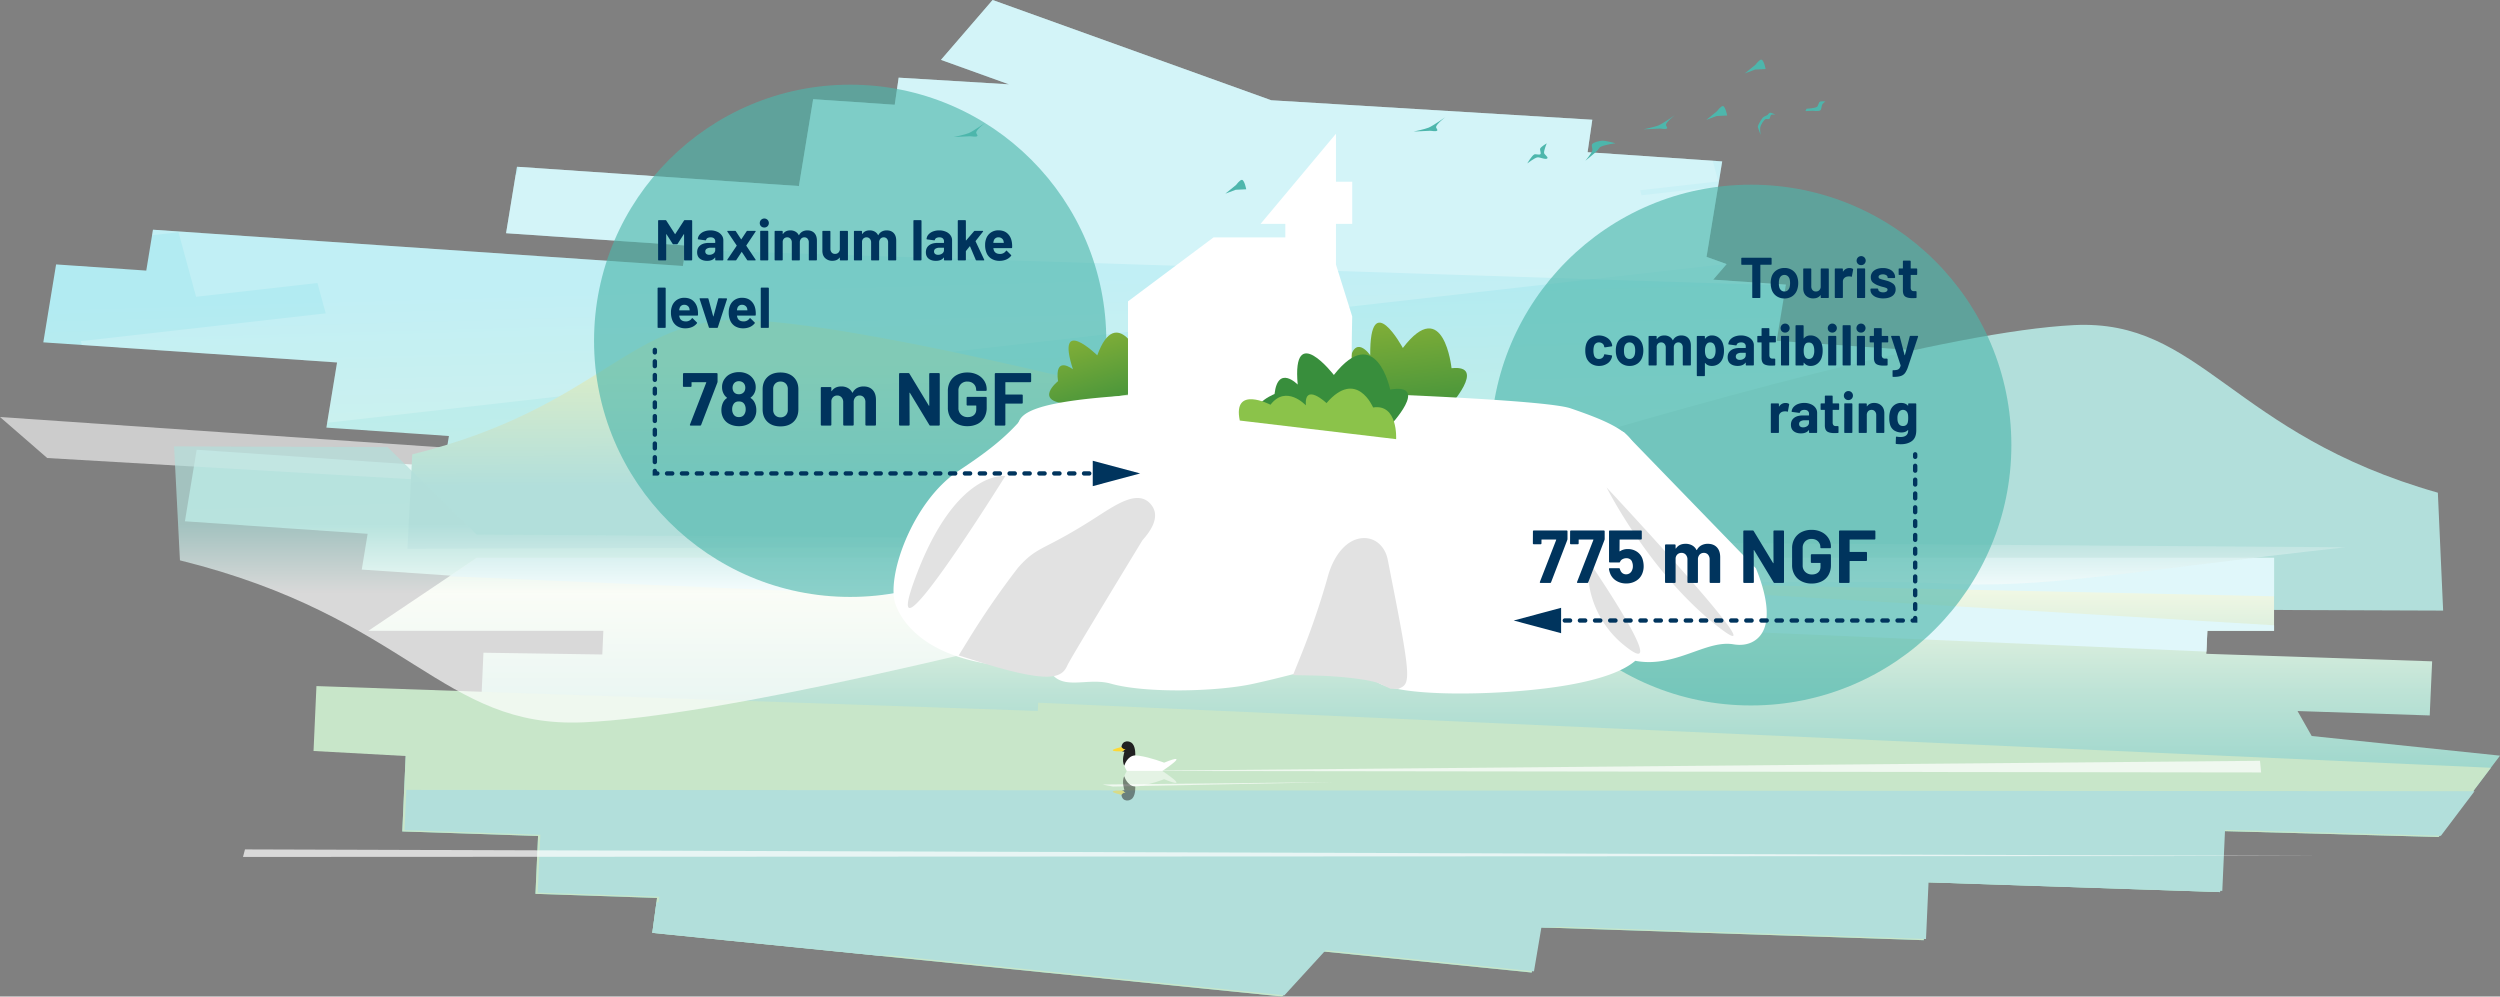 <svg xmlns="http://www.w3.org/2000/svg" xmlns:xlink="http://www.w3.org/1999/xlink" width="4001.75" height="1595.1" xmlns:v="https://vecta.io/nano"><rect width="100%" height="100%" fill="#808080" stroke="none"/><defs><linearGradient id="A" x1="4.452" y1="1.176" x2="4.381" y2=".073"><stop offset="0" stop-color="#fff9c4"/><stop offset=".28" stop-color="#edf5ce"/><stop offset=".85" stop-color="#bfedea"/><stop offset="1" stop-color="#b2ebf2"/></linearGradient><linearGradient id="B" x1="5.242" y1="-.114" x2="5.242" y2=".605"><stop offset="0" stop-color="#dcedc8"/><stop offset="1" stop-color="#b2dfdb"/></linearGradient><linearGradient id="C" x1="6.675" y1=".08" x2="6.685" y2=".609" xlink:href="#B"/><linearGradient id="D" x1="-2.798" y1="-.966" x2="-2.788" y2="-.509" xlink:href="#B"/><linearGradient id="E" x1="3.827" y1=".038" x2="3.827" y2=".921"><stop offset="0" stop-color="#f9fbe7"/><stop offset=".06" stop-color="#edf6e3"/><stop offset=".3" stop-color="#bee3d6"/><stop offset=".52" stop-color="#9cd6cc"/><stop offset=".7" stop-color="#87cdc6"/><stop offset=".82" stop-color="#80cbc4"/></linearGradient><linearGradient id="F" x1=".5" y1=".276" x2=".5" y2=".518"><stop offset="0" stop-color="#b2dfdb"/><stop offset="1" stop-color="#fff"/></linearGradient><linearGradient id="G" x1=".701" y1="1.154" x2=".086" y2="-.367"><stop offset="0" stop-color="#388e3c"/><stop offset="1" stop-color="#c0ca33"/></linearGradient><linearGradient id="H" x1=".591" y1="1.211" x2=".317" y2="-.518" xlink:href="#G"/><linearGradient id="I" x1="-33.001" y1="3.852" x2="-33.283" y2="1.583" xlink:href="#G"/><linearGradient id="J" x1="45.698" y1="10.552" x2="45.698" y2="9.878"><stop offset="0" stop-color="#388e3c"/><stop offset="1" stop-color="#8bc34a"/></linearGradient><path id="K" d="M1577.68 196.09s-19.5 13.74-26.76 16.89c-5.75 2.5-24.27 6.35-24.27 6.35l26-1.21c2.97-.14 10.23 1.92 11.89-.55.83-1.24-2.31-4.16-2-5.62 1.14-5.36 15.14-15.85 15.14-15.85z"/><path id="L" d="M1053.698 524.8c-.303.042-.607-.061-.823-.277s-.318-.521-.277-.823v-62.2a1 1 0 0 1 .276-.736c.214-.231.513-.365.828-.368h10.764a1.3 1.3 0 0 1 1.1 1.1V523.7c-.003.315-.137.614-.368.828a1 1 0 0 1-.736.276z"/><path id="M" d="M2979.17 424.366a6.94 6.94 0 0 1-7.268-7.268 7.27 7.27 0 0 1 13.577-3.495 7.27 7.27 0 0 1-1.157 8.739 6.98 6.98 0 0 1-5.152 2.024zm-5.52 52.624c-.303.042-.607-.061-.823-.277s-.318-.521-.277-.823v-45.176a1 1 0 0 1 .276-.736c.214-.231.513-.365.828-.368h10.764a1.3 1.3 0 0 1 1.1 1.1v45.18c-.003.315-.137.614-.368.828a1 1 0 0 1-.736.276z"/><path id="N" d="M2786.79 536.966a25.7 25.7 0 0 1 10.672 2.116c2.893 1.166 5.408 3.108 7.268 5.612a13.09 13.09 0 0 1 2.668 8v31.196c-.003.315-.137.614-.368.828a1 1 0 0 1-.736.276h-10.764c-.303.042-.607-.061-.823-.277s-.318-.521-.277-.823v-3.044a.37.37 0 0 0-.184-.368q-.184-.092-.368.184-3.864 5.06-12.42 5.06-7.176 0-11.592-3.5-4.416-3.5-4.416-10.3 0-7.084 4.968-10.948 4.968-3.956 14.168-3.956h9.384c.127.018.254-.025.345-.115s.133-.218.115-.345v-2.024c.107-1.759-.566-3.475-1.84-4.692q-1.84-1.748-5.52-1.748c-1.653-.055-3.295.293-4.784 1.012a4.75 4.75 0 0 0-2.392 2.852c-.033.283-.18.54-.406.713s-.512.248-.794.207l-11.134-1.472q-1.1-.184-1.012-.828a12.39 12.39 0 0 1 3.036-6.992 18.4 18.4 0 0 1 7.176-4.876c3.205-1.201 6.606-1.794 10.028-1.748zm-1.84 39.1a10.71 10.71 0 0 0 6.716-2.116 6.55 6.55 0 0 0 2.76-5.428v-3.312c.018-.127-.025-.254-.115-.345s-.218-.133-.345-.115h-6.624a11.83 11.83 0 0 0-6.532 1.564c-1.492.963-2.366 2.641-2.3 4.416-.061 1.518.584 2.979 1.748 3.956 1.361.981 3.016 1.468 4.692 1.38z"/><path id="O" d="M2842.64 546.994c-.003.315-.137.614-.368.828-.197.189-.463.289-.736.276h-8.832c-.127-.018-.254.025-.345.115s-.133.218-.115.345v19.5a7.07 7.07 0 0 0 1.2 4.508c1.066 1.064 2.548 1.602 4.048 1.472h3.036a1.3 1.3 0 0 1 1.1 1.1v8.74c.018.306-.089.606-.296.832s-.497.359-.804.368q-3.864.184-5.52.184-7.636 0-11.408-2.484-3.772-2.576-3.864-9.568v-24.652c.018-.127-.025-.254-.115-.345s-.218-.133-.345-.115h-5.244c-.303.042-.607-.061-.823-.277s-.318-.521-.277-.823v-8.188a1 1 0 0 1 .276-.736c.214-.231.513-.365.828-.368h5.244c.127.018.254-.025.345-.115s.133-.218.115-.345v-10.952a1 1 0 0 1 .276-.736c.214-.231.513-.365.828-.368h10.3a1.3 1.3 0 0 1 1.1 1.1v10.948c-.018.127.025.254.115.345s.218.133.345.115h8.832a1.3 1.3 0 0 1 1.1 1.1z"/></defs><path d="M314.79 719.9l395.73 27.09 8.06-49.08-196.15-13.43 17.12-104.29L69.31 548l20.48-124.75 144.34 9.88 10.74-65.44 848.24 58.06 5.37-32.72-288.4-19.74 17.45-106.35 451.28 30.89 22.82-139.06 130.56 8.93 6.31-43.38 176.66 10.72-108.96-39.21L1588.87 0l446.05 160.5 513.86 31.17-7.55 51.95 215.48 14.75-25.08 152.82 32.17 11.57-21.47 24.88 116.36 7.97-14.77 89.98 288.81 19.77-10.74 65.44 165.07 11.3-20.48 124.75-505.59-34.61-10.41 63.4 214.24 14.66-21.48 130.89-126.29-8.64-1.34 8.18 470.06 32.17-20.14 122.7-293.23-20.07-11.42 69.64-355.72-24.35-7.32 44.6 150.73 10.32-15.11 92.08-88.85-6.08-.95 5.76 330.71 22.63-14.17 86.33-1890.13-129.38 6.61-40.28-205.77-14.09 13.22-80.57 278.42 19.06 5.66-34.54-138-9.44 12.05-73.38-330.84-22.65 11.43-69.63-143.88-9.85 9.4-57.26L296 834.43z" fill="url(#A)"/><g fill="#fff"><path d="M313.87 475.02l-28.12-103.3-42.33 4.81 1.45-8.84 848.24 58.06 5.37-32.72-288.4-19.74 17.45-106.35 451.28 30.89 22.82-139.06 130.56 8.93 6.31-43.38 176.66 10.72-108.96-39.21L1588.87 0l446.05 160.5 513.86 31.17-7.55 51.95 200.26 13.71 8.97 32.95-125.08 14.2 2.21 8.1 122.5-13.91-18.46 112.52 31.4 11.3L523.7 676.71l15.85-96.52-408.44-27.96-1.68-6.16 391.94-44.49-13.23-48.61-194.27 22.05z" opacity=".2"/><path d="M3383.92,900.05,0,667.52l75.61,65.64L3251.92,918.11l132-18.06Z" opacity=".6"/><path d="M1098.48 393.03l-288.4-19.74 15.32-93.33 1.16.04 3.84-12.86 448.41 30.69 22.82-139.06 130.56 8.93 6.31-43.38 176.66 10.72-108.96-39.21L1588.87 0l446.05 160.5 513.86 31.17-7.55 51.95 215.48 14.75-25.08 152.82 32.17 11.57-21.47 24.88 116.36 7.97-.23 1.41-1761.11-57.07 1.13-6.92z" opacity=".3"/></g><g fill="#4db6ac"><path d="M2128.08 286.34s-16.45-4.42-22.02-3.94c-4.14.36-13.32 2.23-15.62 5.69-1.37 2.06 1.14 7.52.46 9.91-1.35 4.77-11.15 16.4-11.15 16.4l19.1-16.28s3.14-4.7 4.7-5.68c5.35-3.37 24.53-6.11 24.53-6.11zm457.98-57.11s-16.45-4.42-22.02-3.94c-4.14.36-13.32 2.23-15.62 5.69-1.37 2.06 1.14 7.52.46 9.91-1.35 4.77-11.15 16.4-11.15 16.4s14.69-11.81 19.1-16.28c1.29-1.31 3.14-4.7 4.7-5.68 5.35-3.37 24.53-6.11 24.53-6.11zm-591.23 73.76s-2.64-14.16-6.66-15.08c-3.06-.7-9.55 8.14-9.55 8.14l-17.22 13.96 16.59-6.23 16.84-.79zm769.84-118.09s-2.64-14.16-6.66-15.08c-3.06-.7-9.55 8.14-9.55 8.14l-17.22 13.96 16.59-6.23 16.84-.79zm61.56-74.35s-2.64-14.16-6.66-15.08c-3.06-.7-9.55 8.14-9.55 8.14l-17.22 13.96 16.59-6.23 16.84-.79zm-350.36 118.86s-9.14 5.36-10.53 8.43c-.92 2.03 1.92 7.27.42 8.92-1.67 1.83-7.7-.68-9.91.46-4.06 2.1-11.24 14.42-11.24 14.42s11.4-8.59 15.93-9.68c4.01-.96 14.34 4.77 16.44 1.22 1.24-2.11-4.97-5.77-5.35-8.19-.63-3.99 4.24-15.59 4.24-15.59zm205.85-45.6s-19.5 13.74-26.76 16.89c-5.75 2.5-24.27 6.35-24.27 6.35l26-1.21c2.97-.14 10.23 1.92 11.89-.55.83-1.24-2.31-4.16-2-5.62 1.14-5.36 15.14-15.85 15.14-15.85z"/><use xlink:href="#K"/><use xlink:href="#K" x="736.14" y="-8.76"/><path d="M2842.04,183.53s-5.49-.63-6.93.32c-1.53,1.01-1.64,5.59-3.17,6.6-1.24.82-4.65-.46-5.94.28-3.31,1.9-7.34,9.11-8.34,12.8-.81,2.99.58,12.38.58,12.38s-4.52-11.7-4.59-13.19,5.51-12.12,8.73-15.05c1.42-1.29,5.23-2.43,6.78-3.54,1.07-.77,2.51-3.36,3.8-3.65,2.34-.52,9.08,3.05,9.08,3.05Zm79.93-21.11s-7.02-.76-8.92.42c-1.99,1.23-2.68,6.8-4.58,8.16-3.46,2.47-16.74,3.02-16.74,3.02l-1.81,3.81,11.39-.53s9.9,1.28,12.38-.58c2.14-1.6,2.01-7.87,3.5-10.09.89-1.32,4.77-4.19,4.77-4.19Z"/></g><path d="M1038.61 824.75s43.08-49.21 354.57-65.2c364.5-18.71 1011.85-4.99 1109.75-10.7 181.56-10.59 950.52 83.9 950.52 83.9l-848.57 5.66-1566.26-13.66z" fill="url(#B)"/><path d="M652.16,878.51l2035.9-6.61S1554.11,528.23,1195.48,512.34C1007.31,504,964.84,651.8,659.92,727.29l-7.77,151.23Z" fill="url(#C)"/><path d="M3910.73,977.38l-2216.07-8.25s1234.3-428.87,1624.66-448.71c204.82-10.41,251.05,174.03,582.95,268.24l8.46,188.72Z" fill="url(#D)"/><path d="M861.26 1338.12l-217.34-7.25 5.42-120.71 341.68 11.4 4.67-103.9-224.84-5.84 3.01-67.02 190.24 2.84 1.7-37.91H589.59l173.6-116.75h2876.89v116.75h-106.74l-1.65 36.8 361.44 12.06-3.89 86.64-211.59-7.06 22.7 39.96 301.4 31.45-98.27 130.2-345.49-9.46-4.38 97.62-470.12-15.68-4.16 92.7-615.31-20.53-12.21 72.3-333.54-33.71-65.98 72.08-1008.18-101.89 7.61-55.9-194.63-6.49 4.17-92.7z" fill="url(#E)"/><path d="M763.19,892.98H3640.07v61.51L2422.94,928.48l1217.13,72.38v8.87H3533.33l-1.5,33.29L719.37,922.44l43.81-29.46Z" fill="#e0f7fa"/><path d="M3903.48 1339.78l-345.49-9.46-4.38 97.62-470.12-15.68-4.16 92.7-615.31-20.53-12.21 72.3-333.54-33.71-65.98 72.08-1008.18-101.89 7.61-55.9-194.63-6.49 4.17-92.7-217.34-7.25 5.42-120.71-147.48-8.06 4.66-103.9 1154.68 39.81.59-13.19 2325.35 104.12-83.66 110.84z" fill="#c8e6c9"/><g fill="#b2dfdb"><path d="M3907.09 1337.9l-345.49-9.45-4.38 97.62-470.12-15.69-4.16 92.71-615.31-20.53-12.21 72.3-333.54-33.71-65.98 72.08-1008.18-101.9 7.6-55.89-194.62-6.49 4.16-92.71-217.33-7.25 2.9-64.62 3310.57 2.11-53.91 71.42z"/><path d="M3081.39,1459.16l-606.91,25.62-10.46-.35-.14.8-1057.15,44.63-362.62-36.65,6.64-48.76,2505.24-69.44-2.38,52.93-470.12-15.68-2.1,46.9Z"/></g><path d="M762.89,855.59l2991.25,20.44c-353.9,39.05-484.02,67.32-648.07,57.74-103.46-6.04-623.77,2.67-1107.65-2.12-396.5,106.2-847.72,214.97-1064.37,224.57C707.08,1166.28,655.85,988,288.04,896.94l-9.38-182.42,341.68,1.11L762.88,855.58Z" opacity=".7" fill="url(#F)"/><path d="M392.14,1359.65l3307.84,10.5-3311.01,1.56,3.17-12.06Zm1372.48-103.87,369.44-3.82-352.43,7.11-17.01-3.29Zm1852.97-37.99-1828.45,16.26,1830.2,2.41Z" fill="#fff" opacity=".7"/><g opacity=".5"><path d="M1803.64 1234.05h56.8s49.16 32.08 2.96 13.23c0 0-86.65 33.87-59.76-13.23z" fill="#fff"/><path d="M1796.32,1265.3s.22.13,3.55-.58c0,0-5.01-14.51-.17-22.22,0,0,4.17,15.63,17.5,16.57,0,0,.9,12.24-4.29,18.54-4.41,5.35-16.74,6.36-17.86-5.64l1.27-6.66Z" fill="#212121"/><path d="M1795.08,1272.27s-31.88-7,.87-7c2.11,0,3.91,2.51,3.91,2.51,2.1-.12,1.79,1.41,0,1.18s-4.78,3.31-4.78,3.31Z" fill="#fdd835"/></g><path d="M1803.64 1234.05h56.8s49.16-32.08 2.96-13.23c0 0-86.65-33.87-59.76 13.23z" fill="#fff"/><path d="M1796.32,1202.81s.22-.13,3.55.58c0,0-5.01,14.51-.17,22.22,0,0,4.17-15.63,17.5-16.57,0,0,.9-12.24-4.29-18.54-4.41-5.35-16.74-6.36-17.86,5.64l1.27,6.66Z" fill="#212121"/><path d="M1795.08,1195.83s-31.88,7,.87,7c2.11,0,3.91-2.51,3.91-2.51,2.1.12,1.79-1.41,0-1.18s-4.78-3.31-4.78-3.31Z" fill="#fdd835"/><g fill="#4db6ac"><circle cx="1360.87" cy="545.52" r="409.98" opacity=".63"/><circle cx="2802.79" cy="712.43" r="416.81" opacity=".63"/></g><path d="M1709.09,646.32l129.83-19.81s33.28-70.93-11.86-51.29c0,0-39.53-91.91-70.66-6.45,0,0-67.44-65.86-38.94,22.42,0,0-29.88-23.58-23.86,18.97,0,0-40.68,32.29,15.49,36.16Z" fill="url(#G)"/><path d="M2164.29,628.31l154.47,23.54s62.94-68.75,4.72-62.45c0,0-12.3-118.39-77.96-32.38,0,0-53.24-98.7-52.17,11.65,0,0-25.57-37.38-33.82,13.09,0,0-57.65,22.25,4.76,46.56Z" fill="url(#H)"/><g fill="#fff"><path d="M2810.62 909.62l-211.1-217.72-85.05-32.47-602.4-34.9-224.93 36.45-46.39 3.09c-30.82 37.8-65.92 62.67-106.59 89.74-73.86 48.91-117.07 171.5-100.28 214.89 11.54 29.95 48.87 81.47 160.48 95.88 19.28 2.49 50.14-35.43 60.04-33.4a79.005 79.005 0 0 0 29 .44c-6.13 15.66-9.72 32.6-.13 46.27 11.41 16.4 31.45 15.2 50.99 14.08 13.74-.87 29.34-1.75 43.63 2.28 55.38 15.73 170 13.04 228 .32 25.41-5.58 44.56-10.44 61.05-14.65 20-5.09 35.89-9.15 54.75-12.22 26.63-4.38 46.63-1.92 81.72 23.32 18.81 13.49 72.8 19.05 133.98 19.05s127.59-5.41 174.9-13.93c51.24-9.22 85.95-21.86 105.31-38.41 34.96 6.68 65.95-4.35 93.73-14.25 22.36-7.97 43.29-15.43 63.08-12.18 24.61 4.19 37.67-7 43.29-14.04 22.53-28.35 2.58-84.72-7.06-107.66z"/><path d="M2514.26,653.7c-35.43-12.22-266.68-21.75-350.22-24.84-1.01-46.38-.04-99.14.47-122.24l-26.04-83.14V358.39h26.04V290.92h-26.04V214.06L2017.81,358.35h39.61v21.67H1942.47L1805.58,482.39V632.98c-157.14,9.94-173.51,29.91-176.3,47.96-2.92,19.21,17.21,35.51,67.35,54.5,126.49,47.73,315.26,57.75,451.39,57.75h.68a2928.033,2928.033,0,0,0,300.55-15.49c62.02-6.66,139.26-17.5,153.93-30.46,9.77-6.66,14.92-18.03,13.36-30.57-5.28-27.42-50.73-45.22-102.27-62.97Z"/></g><path d="M2221.59 897.06c-3.8-21.03-18.18-35.07-36.65-35.75-.47 0-.93-.02-1.44-.02-25.75 0-48.79 25.35-58.85 64.6a1244.614 1244.614 0 0 1-43.21 125.61l-11.8 29.19 31.5.57c48.58.87 99.27 7.53 109.62 14.31l15.11 6.9 12.33.29c19.15-8.5 22.11-9.81-10.99-176.89l-5.62-28.81zm-464.86-70.39c-39.33 25.35-62.25 37.18-77.46 45.01-19.79 10.19-31.7 16.35-49.89 37.28a1306.991 1306.991 0 0 0-77.61 112.3l-17.2 27.89 31.25 9.84c55.77 17.54 88.87 24.15 109.11 24.15 22.68 0 29.36-8.25 33.89-18.67 6.13-12.61 78.2-131.09 119.82-199.6 8.72-9.99 31.8-36.54 13.31-57.87-19.54-22.65-51.54-2.09-85.23 19.66zm846.75 209.14c73.64 57.64-61.11-138.61-61.11-138.61a155.83 155.83 0 0 0 61.11 138.61zm-31.81-255.59s69.06 137.65 178.34 222.87-178.34-222.87-178.34-222.87zM1465.61 923.67c-64.6 172.77 143.62-161.69 143.62-161.69s-79.02-11.08-143.62 161.69z" fill="#e2e2e2"/><path d="M2048.96,673.59l175.61,8.46s65.76-69.4.69-58.49c0,0-22.61-109.03-90.15-23.34,0,0-67.23-87.16-57.87,15.37,0,0-31.55-32.54-37.1,15.11,0,0-63.25,25.7,8.81,42.88Z" fill="url(#I)"/><path d="M2234.78,702.96s3.3-56.98-36.85-50.72c0,0-26.42-62.87-74.59-7.02,0,0-35.56-33.57-33.07,3.64,0,0-31.43-33.84-56.6-1,0,0-60.98-31.79-49.15,25.31l250.25,29.78Z" fill="url(#J)"/><g fill="#00345d"><path d="M1094.82 353.136a1.442 1.442 0 0 1 1.288-.736h10.764a1.3 1.3 0 0 1 1.1 1.1v62.2a1.144 1.144 0 0 1-.368.828 1 1 0 0 1-.736.276h-10.764a.976.976 0 0 1-1.1-1.1v-40.58q0-.368-.184-.368-.184 0-.368.276L1084.7 390.3a1.442 1.442 0 0 1-1.288.736h-5.428a1.442 1.442 0 0 1-1.288-.736l-9.752-15.272q-.184-.276-.368-.184-.184 0-.184.368V415.7a1.144 1.144 0 0 1-.368.828 1 1 0 0 1-.736.276h-10.764a.976.976 0 0 1-1.1-1.1V353.5a1 1 0 0 1 .276-.736 1.144 1.144 0 0 1 .828-.368h10.764a1.442 1.442 0 0 1 1.288.736l13.8 21.436q.276.552.552 0zm42.41 15.64a25.7 25.7 0 0 1 10.672 2.116 16.947 16.947 0 0 1 7.268 5.612 13.092 13.092 0 0 1 2.668 8V415.7a1.144 1.144 0 0 1-.368.828 1 1 0 0 1-.736.276h-10.764a.976.976 0 0 1-1.1-1.1v-3.044a.371.371 0 0 0-.184-.368q-.184-.092-.368.184-3.864 5.06-12.42 5.06-7.176 0-11.592-3.5-4.416-3.5-4.416-10.3 0-7.084 4.968-10.948 4.968-3.956 14.168-3.956h9.384a.407.407 0 0 0 .46-.46v-2.024a5.987 5.987 0 0 0-1.84-4.692q-1.84-1.748-5.52-1.748a10.226 10.226 0 0 0-4.784 1.012 4.748 4.748 0 0 0-2.392 2.852 1.055 1.055 0 0 1-1.2.92L1118 383.22q-1.1-.184-1.012-.828a12.388 12.388 0 0 1 3.036-6.992 18.4 18.4 0 0 1 7.176-4.876 27.534 27.534 0 0 1 10.028-1.748zm-1.84 39.1a10.711 10.711 0 0 0 6.716-2.116 6.55 6.55 0 0 0 2.76-5.428v-3.312a.407.407 0 0 0-.46-.46h-6.624a11.829 11.829 0 0 0-6.532 1.564 5.034 5.034 0 0 0-2.3 4.416 4.906 4.906 0 0 0 1.748 3.956 7.366 7.366 0 0 0 4.692 1.38zm29.72 8.924a1.076 1.076 0 0 1-.92-.368 1.063 1.063 0 0 1 .184-1.012l14.812-21.988a.46.46 0 0 0 0-.552l-14.812-21.988a1.482 1.482 0 0 1-.184-.644q0-.736.92-.736h11.5a1.442 1.442 0 0 1 1.288.736l8.28 12.6q.368.552.644 0l8.28-12.6a1.442 1.442 0 0 1 1.288-.736h12.328a.79.79 0 0 1 .828.46.917.917 0 0 1-.184.92l-14.72 21.988a.85.85 0 0 0 0 .552l14.72 21.988a1.134 1.134 0 0 1 .184.644q0 .736-.828.736h-11.592a1.442 1.442 0 0 1-1.288-.736l-8.28-12.6q-.276-.552-.552 0l-8.28 12.6a1.442 1.442 0 0 1-1.288.736zm58.33-52.624a6.939 6.939 0 0 1-7.268-7.268 7.269 7.269 0 1 1 12.42 5.244 6.979 6.979 0 0 1-5.152 2.024zm-5.52 52.624a.976.976 0 0 1-1.1-1.1v-45.176a1 1 0 0 1 .276-.736 1.144 1.144 0 0 1 .828-.368h10.764a1.3 1.3 0 0 1 1.1 1.1v45.18a1.144 1.144 0 0 1-.368.828 1 1 0 0 1-.736.276zm74.43-48.024q7.176 0 11.224 4.324 4.048 4.324 4.048 12.144V415.7a1.144 1.144 0 0 1-.368.828 1 1 0 0 1-.736.276h-10.764a.976.976 0 0 1-1.1-1.1V388.1a8.764 8.764 0 0 0-1.932-5.98 6.505 6.505 0 0 0-5.152-2.208 6.787 6.787 0 0 0-5.244 2.208 8.374 8.374 0 0 0-2.026 5.88v27.7a1.144 1.144 0 0 1-.368.828 1 1 0 0 1-.736.276h-10.672a.976.976 0 0 1-1.1-1.1V388.1a8.374 8.374 0 0 0-2.024-5.888 6.66 6.66 0 0 0-5.244-2.3 7.336 7.336 0 0 0-4.968 1.748 7.486 7.486 0 0 0-2.3 4.876V415.7a1.144 1.144 0 0 1-.368.828 1 1 0 0 1-.736.276h-10.764a.976.976 0 0 1-1.1-1.1v-45.08a1 1 0 0 1 .276-.736 1.144 1.144 0 0 1 .828-.368h10.764a1.3 1.3 0 0 1 1.1 1.1v3.58a.371.371 0 0 0 .184.368q.184.092.368-.184 3.772-5.612 11.684-5.612a15.945 15.945 0 0 1 8 1.932 12.879 12.879 0 0 1 5.336 5.52q.276.552.644 0a13.335 13.335 0 0 1 5.428-5.612 16.53 16.53 0 0 1 7.82-1.84zm51.98 1.84a1 1 0 0 1 .276-.736 1.144 1.144 0 0 1 .828-.368h10.766a1.3 1.3 0 0 1 1.1 1.1V415.7a1.144 1.144 0 0 1-.368.828 1 1 0 0 1-.736.276h-10.764a.976.976 0 0 1-1.1-1.1v-3.128q0-.276-.184-.276-.184-.092-.368.184-3.68 4.968-11.408 4.968a16.132 16.132 0 0 1-11.5-4.232q-4.508-4.232-4.508-11.868v-30.736a1 1 0 0 1 .276-.736 1.144 1.144 0 0 1 .828-.368h10.672a1.3 1.3 0 0 1 1.1 1.1v27.508a8.983 8.983 0 0 0 1.932 5.98 6.976 6.976 0 0 0 5.52 2.3 7.365 7.365 0 0 0 5.152-1.84 8.382 8.382 0 0 0 2.484-4.968zm74.98-1.84q7.176 0 11.224 4.324 4.048 4.324 4.048 12.144V415.7c-.003.315-.137.614-.368.828a1 1 0 0 1-.736.276h-10.764c-.303.042-.607-.061-.823-.277a.98.98 0 0 1-.277-.823V388.1c.117-2.164-.571-4.294-1.932-5.98-1.296-1.476-3.189-2.288-5.152-2.208-1.987-.068-3.904.739-5.244 2.208-1.405 1.627-2.131 3.733-2.026 5.88v27.7c-.003.315-.137.614-.368.828a1 1 0 0 1-.736.276h-10.672c-.303.042-.607-.061-.823-.277a.98.98 0 0 1-.277-.823V388.1c.107-2.15-.618-4.258-2.024-5.888a6.66 6.66 0 0 0-5.244-2.3 7.34 7.34 0 0 0-4.968 1.748 7.48 7.48 0 0 0-2.3 4.876V415.7c-.003.315-.137.614-.368.828a1 1 0 0 1-.736.276h-10.764c-.303.042-.607-.061-.823-.277a.98.98 0 0 1-.277-.823v-45.08a1 1 0 0 1 .276-.736c.214-.231.513-.365.828-.368h10.764a1.3 1.3 0 0 1 1.1 1.1v3.58a.37.37 0 0 0 .184.368q.184.092.368-.184 3.772-5.612 11.684-5.612c2.79-.067 5.548.599 8 1.932a12.88 12.88 0 0 1 5.336 5.52q.276.552.644 0c1.209-2.37 3.099-4.325 5.428-5.612a16.53 16.53 0 0 1 7.82-1.84zm43.88 48.024a.976.976 0 0 1-1.1-1.1v-62.2a1 1 0 0 1 .276-.736 1.144 1.144 0 0 1 .828-.368h10.764a1.3 1.3 0 0 1 1.1 1.1V415.7a1.144 1.144 0 0 1-.368.828 1 1 0 0 1-.736.276zm40.2-48.024a25.7 25.7 0 0 1 10.672 2.116c2.893 1.166 5.408 3.108 7.268 5.612a13.09 13.09 0 0 1 2.668 8V415.7c-.003.315-.137.614-.368.828a1 1 0 0 1-.736.276h-10.764c-.303.042-.607-.061-.823-.277a.98.98 0 0 1-.277-.823v-3.044a.37.37 0 0 0-.184-.368q-.184-.092-.368.184-3.864 5.06-12.42 5.06-7.176 0-11.592-3.5-4.416-3.5-4.416-10.3 0-7.084 4.968-10.948 4.968-3.956 14.168-3.956h9.384a.41.41 0 0 0 .345-.115c.091-.09.133-.218.115-.345v-2.024c.107-1.759-.566-3.475-1.84-4.692q-1.84-1.748-5.52-1.748a10.22 10.22 0 0 0-4.784 1.012 4.75 4.75 0 0 0-2.392 2.852 1.05 1.05 0 0 1-.406.713c-.226.173-.512.248-.794.207l-11.134-1.472q-1.1-.184-1.012-.828a12.39 12.39 0 0 1 3.036-6.992 18.4 18.4 0 0 1 7.176-4.876c3.205-1.201 6.606-1.794 10.028-1.748zm-1.84 39.1a10.71 10.71 0 0 0 6.716-2.116 6.55 6.55 0 0 0 2.76-5.428v-3.312a.41.41 0 0 0-.115-.345c-.09-.091-.218-.133-.345-.115h-6.624a11.83 11.83 0 0 0-6.532 1.564c-1.492.963-2.366 2.641-2.3 4.416-.061 1.518.584 2.979 1.748 3.956 1.361.981 3.016 1.468 4.692 1.38zm32.66 8.924a.976.976 0 0 1-1.1-1.1v-62.2a1 1 0 0 1 .276-.736 1.144 1.144 0 0 1 .828-.368h10.764a1.3 1.3 0 0 1 1.1 1.1v31a.371.371 0 0 0 .184.368.53.53 0 0 0 .368-.184l12.512-14.536a1.934 1.934 0 0 1 1.38-.644h12.236q.92 0 .92.644a1.573 1.573 0 0 1-.276.736l-11.684 14.82a.838.838 0 0 0-.092.644l13.708 29.164a1.412 1.412 0 0 1 .184.552q0 .736-1.012.736h-11.316a1.3 1.3 0 0 1-1.288-.828l-9.108-21.528a.371.371 0 0 0-.368-.184.182.182 0 0 0-.276.092l-5.888 7.36a1.412 1.412 0 0 0-.184.552v13.44a1.144 1.144 0 0 1-.368.828 1 1 0 0 1-.736.276zm85.55-28.52a39.578 39.578 0 0 1 .368 7.82 1.072 1.072 0 0 1-1.2 1.1H1590.5q-.552 0-.368.46a16.473 16.473 0 0 0 1.012 3.68q2.392 5.152 9.752 5.152a11.1 11.1 0 0 0 9.292-4.784 1.023 1.023 0 0 1 .828-.552 1.01 1.01 0 0 1 .644.368l6.624 6.532a1.27 1.27 0 0 1 .46.828 1.9 1.9 0 0 1-.368.736 20.467 20.467 0 0 1-7.82 5.888 26.646 26.646 0 0 1-10.488 2.024 24.12 24.12 0 0 1-13.432-3.588 20.007 20.007 0 0 1-7.82-10.028 31.545 31.545 0 0 1-1.932-12.052 26.48 26.48 0 0 1 1.38-8.924 20.32 20.32 0 0 1 7.36-10.4 20.914 20.914 0 0 1 12.6-3.864q9.2 0 14.72 5.336 5.612 5.336 6.808 14.26zm-21.436-8.372a7.374 7.374 0 0 0-7.636 5.428 21.7 21.7 0 0 0-.644 2.944.407.407 0 0 0 .46.46h15.916q.552 0 .368-.46-.46-2.668-.46-2.576a7.629 7.629 0 0 0-2.944-4.232 8.029 8.029 0 0 0-5.06-1.564z"/><use xlink:href="#L"/><path d="M1116.9 496.28a39.58 39.58 0 0 1 .368 7.82 1.07 1.07 0 0 1-1.2 1.1h-28.428q-.552 0-.368.46c.194 1.262.533 2.497 1.012 3.68q2.392 5.152 9.752 5.152a11.1 11.1 0 0 0 9.292-4.784 1.02 1.02 0 0 1 .828-.552 1.01 1.01 0 0 1 .644.368l6.624 6.532a1.27 1.27 0 0 1 .46.828 1.9 1.9 0 0 1-.368.736c-2.092 2.566-4.775 4.587-7.82 5.888-3.324 1.376-6.891 2.064-10.488 2.024a24.12 24.12 0 0 1-13.432-3.588 20.01 20.01 0 0 1-7.82-10.028 31.55 31.55 0 0 1-1.932-12.052 26.48 26.48 0 0 1 1.38-8.924 20.32 20.32 0 0 1 7.36-10.4c3.674-2.612 8.093-3.968 12.6-3.864q9.2 0 14.72 5.336 5.612 5.336 6.808 14.26zm-21.436-8.372c-3.515-.248-6.715 2.026-7.636 5.428a21.7 21.7 0 0 0-.644 2.944.41.41 0 0 0 .115.345c.09.091.218.133.345.115h15.916q.552 0 .368-.46-.46-2.668-.46-2.576a7.63 7.63 0 0 0-2.944-4.232 8.03 8.03 0 0 0-5.06-1.564zm40.386 36.892a1.155 1.155 0 0 1-1.2-.92l-14.72-45.172a1.023 1.023 0 0 1-.092-.46q0-.828 1.012-.828h11.868a1.211 1.211 0 0 1 1.288.92l7.544 27.876q.092.276.276.276.184 0 .276-.276l7.544-27.876a1.211 1.211 0 0 1 1.288-.92l11.868.184a.969.969 0 0 1 .828.368q.276.276.092.92L1149.1 523.88a1.155 1.155 0 0 1-1.2.92zm73.51-28.52a39.58 39.58 0 0 1 .368 7.82 1.07 1.07 0 0 1-1.2 1.1H1180.1q-.552 0-.368.46c.194 1.262.533 2.497 1.012 3.68q2.392 5.152 9.752 5.152a11.1 11.1 0 0 0 9.292-4.784 1.02 1.02 0 0 1 .828-.552 1.01 1.01 0 0 1 .644.368l6.624 6.532a1.27 1.27 0 0 1 .46.828 1.9 1.9 0 0 1-.368.736c-2.092 2.566-4.775 4.587-7.82 5.888-3.324 1.376-6.891 2.064-10.488 2.024a24.12 24.12 0 0 1-13.432-3.588 20.01 20.01 0 0 1-7.82-10.028 31.55 31.55 0 0 1-1.932-12.052 26.48 26.48 0 0 1 1.38-8.924 20.32 20.32 0 0 1 7.36-10.4c3.674-2.612 8.093-3.968 12.6-3.864q9.2 0 14.72 5.336 5.612 5.336 6.808 14.26zm-21.436-8.372c-3.515-.248-6.715 2.026-7.636 5.428a21.7 21.7 0 0 0-.644 2.944.41.41 0 0 0 .115.345c.09.091.218.133.345.115h15.916q.552 0 .368-.46-.46-2.668-.46-2.576a7.63 7.63 0 0 0-2.944-4.232 8.03 8.03 0 0 0-5.06-1.564z"/><use xlink:href="#L" x="165.142"/><path d="M1105.64 681.22q-1.8 0-1.2-1.68l26.04-67.08q.24-.72-.48-.72h-22.44a.53.53 0 0 0-.6.6v5.52a1.39 1.39 0 0 1-1.44 1.44h-10.92a1.39 1.39 0 0 1-1.44-1.44l.12-19.2a1.39 1.39 0 0 1 1.44-1.44h52.44a1.39 1.39 0 0 1 1.44 1.44v12.12a5.93 5.93 0 0 1-.36 1.8l-25.92 67.56a1.57 1.57 0 0 1-1.68 1.08zm102.24-36.96a27.25 27.25 0 0 1 2.76 12.36 24.18 24.18 0 0 1-3 12.36c-2.118 4.119-5.448 7.491-9.54 9.66-4.715 2.464-9.982 3.683-15.3 3.54-5.241.082-10.425-1.09-15.12-3.42a22.56 22.56 0 0 1-10.08-9.9 26.78 26.78 0 0 1-2.88-12.36 28.23 28.23 0 0 1 2.76-12.36 17.06 17.06 0 0 1 6-6.84q.48-.36 0-.84a18.4 18.4 0 0 1-4.92-5.76 21.27 21.27 0 0 1-2.76-10.8 22.03 22.03 0 0 1 4.8-14.4 22.86 22.86 0 0 1 9.3-7.26 31.48 31.48 0 0 1 12.9-2.58 30.25 30.25 0 0 1 12.96 2.64 24.07 24.07 0 0 1 9.12 7.2c3.186 4.117 4.878 9.195 4.8 14.4.061 3.943-1.023 7.82-3.12 11.16a20.68 20.68 0 0 1-4.92 5.28q-.48.48 0 .84a17.38 17.38 0 0 1 6.24 7.08zm-34.08-28.8a11.13 11.13 0 0 0-1.2 5.04 12.46 12.46 0 0 0 1.56 6.24q2.76 4.32 8.52 4.32a9.99 9.99 0 0 0 8.76-4.32 12.29 12.29 0 0 0 1.56-6.36 11.13 11.13 0 0 0-1.2-5.04 8.86 8.86 0 0 0-3.6-3.78 11.12 11.12 0 0 0-5.64-1.38c-1.833-.023-3.638.454-5.22 1.38-1.55.909-2.785 2.27-3.54 3.9zm17.52 48a14.28 14.28 0 0 0 2.28-8.4 15.05 15.05 0 0 0-1.68-7.44q-2.64-5.04-9.24-5.04-6.24 0-8.88 4.92a15.01 15.01 0 0 0-1.8 7.8 13.97 13.97 0 0 0 2.04 7.8q2.76 4.56 8.76 4.56 5.76 0 8.52-4.2zm57.96 19.08q-13.2 0-20.88-7.38-7.68-7.38-7.68-20.1v-31.68q0-12.48 7.68-19.8 7.68-7.32 20.88-7.32 13.2 0 20.94 7.32 7.74 7.32 7.74 19.8v31.68q0 12.72-7.74 20.1-7.74 7.38-20.94 7.38zm0-14.52a11.36 11.36 0 0 0 8.58-3.3c2.195-2.398 3.34-5.573 3.18-8.82v-33c.16-3.247-.985-6.422-3.18-8.82a11.36 11.36 0 0 0-8.58-3.3 11.21 11.21 0 0 0-8.46 3.3c-2.195 2.398-3.34 5.573-3.18 8.82v33c-.16 3.247.985 6.422 3.18 8.82a11.21 11.21 0 0 0 8.46 3.3zm132.96-49.44q9.36 0 14.64 5.64 5.28 5.64 5.28 15.84v39.72a1.39 1.39 0 0 1-1.44 1.44h-14.04a1.39 1.39 0 0 1-1.44-1.44v-36a11.43 11.43 0 0 0-2.52-7.8c-1.69-1.925-4.16-2.984-6.72-2.88-2.592-.088-5.092.965-6.84 2.88-1.834 2.126-2.78 4.876-2.64 7.68v36.12a1.39 1.39 0 0 1-1.44 1.44h-13.92a1.39 1.39 0 0 1-1.44-1.44v-36c.132-2.821-.811-5.588-2.64-7.74-1.73-1.948-4.236-3.025-6.84-2.94-2.351-.075-4.643.739-6.42 2.28a9.63 9.63 0 0 0-3.06 6.36v38.04a1.39 1.39 0 0 1-1.44 1.44h-14.04a1.39 1.39 0 0 1-1.44-1.44v-58.8a1.39 1.39 0 0 1 1.44-1.44h14.04a1.39 1.39 0 0 1 1.44 1.44v4.68c-.024.194.07.383.24.48q.24.12.48-.24 4.92-7.32 15.24-7.32a21.14 21.14 0 0 1 10.5 2.52 16.89 16.89 0 0 1 6.9 7.2q.36.72.84 0a17.29 17.29 0 0 1 7.14-7.32c3.128-1.631 6.613-2.456 10.14-2.4zm105.12-19.92a1.39 1.39 0 0 1 1.44-1.44h14.04a1.39 1.39 0 0 1 1.44 1.44v81.12a1.39 1.39 0 0 1-1.44 1.44h-13.56a1.72 1.72 0 0 1-1.68-.96l-31.08-51.36q-.24-.36-.48-.3-.24.06-.24.54l.24 50.64a1.39 1.39 0 0 1-1.44 1.44h-14.04a1.39 1.39 0 0 1-1.44-1.44v-81.12a1.39 1.39 0 0 1 1.44-1.44h13.56a1.72 1.72 0 0 1 1.68.96l30.96 51.12q.24.36.48.3.24-.06.24-.54zm61.08 83.52a34.58 34.58 0 0 1-16.32-3.72c-4.575-2.342-8.384-5.944-10.98-10.38a29.95 29.95 0 0 1-3.9-15.42v-26.88c-.108-5.416 1.239-10.762 3.9-15.48a26.45 26.45 0 0 1 10.98-10.38 35.04 35.04 0 0 1 16.32-3.66 34.88 34.88 0 0 1 16.14 3.6 27.33 27.33 0 0 1 10.92 9.78 25.22 25.22 0 0 1 3.9 13.74v.84a1.39 1.39 0 0 1-1.44 1.44h-14.04a1.39 1.39 0 0 1-1.44-1.44v-.36a12.54 12.54 0 0 0-3.84-9.3q-3.84-3.78-10.2-3.78a13.8 13.8 0 0 0-10.38 4.02 14.44 14.44 0 0 0-3.9 10.5v27.84a13.87 13.87 0 0 0 4.2 10.5 14.82 14.82 0 0 0 10.68 4.02q6.24 0 9.96-3.3 3.72-3.3 3.72-9.18v-5.4a.53.53 0 0 0-.6-.6h-13.44a1.39 1.39 0 0 1-1.44-1.44V636.7a1.39 1.39 0 0 1 1.44-1.44h29.28a1.39 1.39 0 0 1 1.44 1.44v15.84a31.39 31.39 0 0 1-3.84 15.84 25.39 25.39 0 0 1-10.86 10.26 35.65 35.65 0 0 1-16.26 3.54zm102.12-71.88a1.39 1.39 0 0 1-1.44 1.44h-39.24a.53.53 0 0 0-.6.6v18.6a.53.53 0 0 0 .6.6h25.8a1.39 1.39 0 0 1 1.44 1.44v11.64a1.39 1.39 0 0 1-1.44 1.44h-25.8a.53.53 0 0 0-.6.6v33.12a1.39 1.39 0 0 1-1.44 1.44h-14.04a1.39 1.39 0 0 1-1.44-1.44v-81.12a1.39 1.39 0 0 1 1.44-1.44h55.32a1.39 1.39 0 0 1 1.44 1.44zm1184.17-197.71a1.3 1.3 0 0 1 1.1 1.1v9.016a1.144 1.144 0 0 1-.368.828.994.994 0 0 1-.736.276h-16.468a.407.407 0 0 0-.46.46v51.612a1.144 1.144 0 0 1-.368.828.994.994 0 0 1-.736.276h-10.764a.976.976 0 0 1-1.1-1.1v-51.612a.407.407 0 0 0-.46-.46h-16.008a.976.976 0 0 1-1.1-1.1v-9.016a1 1 0 0 1 .276-.736 1.144 1.144 0 0 1 .828-.368zm21.71 65.136a21.785 21.785 0 0 1-13.248-4.048 20.222 20.222 0 0 1-7.544-11.04 32.744 32.744 0 0 1-1.288-9.384 34.139 34.139 0 0 1 1.288-9.752 19.768 19.768 0 0 1 7.636-10.672 22.514 22.514 0 0 1 13.248-3.864 21.368 21.368 0 0 1 12.88 3.864 20.117 20.117 0 0 1 7.544 10.58 31.506 31.506 0 0 1 1.472 9.66 32.4 32.4 0 0 1-1.288 9.292 20.7 20.7 0 0 1-7.544 11.316 21.383 21.383 0 0 1-13.156 4.048zm0-11.132a7.58 7.58 0 0 0 5.152-1.84 10.226 10.226 0 0 0 3.036-5.06 26.523 26.523 0 0 0 .736-6.44 24.9 24.9 0 0 0-.736-6.532 10.207 10.207 0 0 0-3.128-4.876 7.824 7.824 0 0 0-5.152-1.748 7.96 7.96 0 0 0-5.244 1.748 9.963 9.963 0 0 0-2.944 4.876 21.91 21.91 0 0 0-.736 6.532 25.049 25.049 0 0 0 .644 6.44 10.226 10.226 0 0 0 3.036 5.06 8.061 8.061 0 0 0 5.336 1.84zm57.96-35.788a1 1 0 0 1 .276-.736c.214-.231.513-.365.828-.368h10.766a1.3 1.3 0 0 1 1.1 1.1v45.088c-.003.315-.137.614-.368.828a1 1 0 0 1-.736.276h-10.764c-.303.042-.607-.061-.823-.277a.98.98 0 0 1-.277-.823v-3.128q0-.276-.184-.276-.184-.092-.368.184-3.68 4.968-11.408 4.968a16.13 16.13 0 0 1-11.5-4.232q-4.508-4.232-4.508-11.868v-30.736a1 1 0 0 1 .276-.736c.214-.231.513-.365.828-.368h10.672a1.3 1.3 0 0 1 1.1 1.1v27.508c-.097 2.161.589 4.284 1.932 5.98 1.401 1.556 3.428 2.401 5.52 2.3 1.89.071 3.735-.588 5.152-1.84a8.38 8.38 0 0 0 2.484-4.968zm46.09-1.748a9.343 9.343 0 0 1 5.244 1.288 1.141 1.141 0 0 1 .552 1.38l-1.932 10.488q-.092 1.1-1.288.644a10.192 10.192 0 0 0-3.22-.46 15.214 15.214 0 0 0-2.024.184 8.925 8.925 0 0 0-5.612 2.484 7.372 7.372 0 0 0-2.3 5.7v25.116a1.144 1.144 0 0 1-.368.828.994.994 0 0 1-.736.276h-10.764a.976.976 0 0 1-1.1-1.1v-45.08a1 1 0 0 1 .276-.736 1.144 1.144 0 0 1 .828-.368h10.764a1.3 1.3 0 0 1 1.1 1.1v3.5a.371.371 0 0 0 .184.368.182.182 0 0 0 .276-.092 11.686 11.686 0 0 1 10.12-5.52z"/><use xlink:href="#M"/><path d="M3014.49 477.634a30.237 30.237 0 0 1-10.764-1.748 16.756 16.756 0 0 1-7.176-4.876 11.089 11.089 0 0 1-2.484-7.084v-.92a1 1 0 0 1 .276-.736 1.144 1.144 0 0 1 .828-.368h10.212a1.3 1.3 0 0 1 1.1 1.1v.092a4.2 4.2 0 0 0 2.208 3.5 10.915 10.915 0 0 0 5.7 1.38 9.508 9.508 0 0 0 5.06-1.2 3.72 3.72 0 0 0 1.932-3.128 2.652 2.652 0 0 0-1.656-2.484 28.124 28.124 0 0 0-5.428-1.748 54.655 54.655 0 0 1-6.808-2.116 29.236 29.236 0 0 1-9.384-4.968q-3.5-2.944-3.5-8.464a12.765 12.765 0 0 1 5.244-10.764q5.336-4.048 14.076-4.048a25.526 25.526 0 0 1 10.3 1.932 15.213 15.213 0 0 1 6.808 5.244 12.78 12.78 0 0 1 2.484 7.728 1.144 1.144 0 0 1-.368.828.994.994 0 0 1-.736.276h-9.844a.976.976 0 0 1-1.1-1.1 4.009 4.009 0 0 0-2.116-3.4 9.488 9.488 0 0 0-5.428-1.38 9.932 9.932 0 0 0-4.968 1.1 3.375 3.375 0 0 0-1.932 3.036 2.947 2.947 0 0 0 1.84 2.76 33.6 33.6 0 0 0 6.348 1.932q1.012.276 2.3.644 1.288.276 2.76.736a29.881 29.881 0 0 1 10.3 4.968q3.772 3.036 3.772 8.832a12.383 12.383 0 0 1-5.428 10.672q-5.336 3.772-14.444 3.772zm54.37-38.64a1.144 1.144 0 0 1-.368.828.994.994 0 0 1-.736.276h-8.832a.407.407 0 0 0-.46.46v19.5a7.069 7.069 0 0 0 1.2 4.508 5.107 5.107 0 0 0 4.048 1.472h3.036a1.3 1.3 0 0 1 1.1 1.1v8.74a1.135 1.135 0 0 1-1.1 1.2q-3.864.184-5.52.184-7.636 0-11.408-2.484-3.772-2.576-3.864-9.568v-24.652a.407.407 0 0 0-.46-.46h-5.244a.976.976 0 0 1-1.1-1.1v-8.188a1 1 0 0 1 .276-.736 1.144 1.144 0 0 1 .828-.368h5.244a.407.407 0 0 0 .46-.46v-10.952a1 1 0 0 1 .276-.736 1.144 1.144 0 0 1 .828-.368h10.3a1.3 1.3 0 0 1 1.1 1.1v10.948a.407.407 0 0 0 .46.46h8.832a1.3 1.3 0 0 1 1.1 1.1zm-509.3 146.732a22.238 22.238 0 0 1-12.788-3.68 20.175 20.175 0 0 1-7.636-10.12 33.8 33.8 0 0 1-1.564-10.856 32.625 32.625 0 0 1 1.564-10.672 19.09 19.09 0 0 1 7.636-9.844 24.48 24.48 0 0 1 25.668.092 17.585 17.585 0 0 1 7.452 9.292 11.679 11.679 0 0 1 .736 3.312v.184a.977.977 0 0 1-.92 1.012l-10.58 1.564h-.184a1.1 1.1 0 0 1-1.1-.92l-.276-1.472a7 7 0 0 0-2.852-3.956 8.836 8.836 0 0 0-5.244-1.564 8.219 8.219 0 0 0-4.968 1.472 7.8 7.8 0 0 0-2.852 4.048 22.594 22.594 0 0 0-1.012 7.544 24.7 24.7 0 0 0 .92 7.544 7.767 7.767 0 0 0 7.912 5.888 8.481 8.481 0 0 0 4.968-1.472 7.906 7.906 0 0 0 3.036-4.232 1.282 1.282 0 0 0 .092-.552.375.375 0 0 0 .092-.276q.092-1.1 1.288-.92l10.58 1.656a.977.977 0 0 1 .92 1.012 12.953 12.953 0 0 1-.552 2.76 17.1 17.1 0 0 1-7.544 9.66 23.386 23.386 0 0 1-12.788 3.5zm48.95 0c-4.739.128-9.39-1.293-13.248-4.048a20.22 20.22 0 0 1-7.544-11.04 32.73 32.73 0 0 1-1.288-9.384 34.14 34.14 0 0 1 1.288-9.752 19.77 19.77 0 0 1 7.636-10.672 22.51 22.51 0 0 1 13.248-3.864 21.37 21.37 0 0 1 12.88 3.864c3.616 2.595 6.269 6.316 7.544 10.58a31.5 31.5 0 0 1 1.472 9.66 32.4 32.4 0 0 1-1.288 9.292 20.7 20.7 0 0 1-7.544 11.316 21.38 21.38 0 0 1-13.156 4.048zm0-11.132a7.58 7.58 0 0 0 5.152-1.84 10.23 10.23 0 0 0 3.036-5.06c.508-2.109.755-4.271.736-6.44a24.9 24.9 0 0 0-.736-6.532c-.55-1.893-1.636-3.587-3.128-4.876a7.83 7.83 0 0 0-5.152-1.748 7.96 7.96 0 0 0-5.244 1.748c-1.435 1.304-2.458 2.999-2.944 4.876a21.91 21.91 0 0 0-.736 6.532 25.05 25.05 0 0 0 .644 6.44 10.23 10.23 0 0 0 3.036 5.06 8.06 8.06 0 0 0 5.336 1.84zm82.8-37.628q7.176 0 11.224 4.324 4.048 4.324 4.048 12.144v30.456c-.003.315-.137.614-.368.828a1 1 0 0 1-.736.276h-10.764c-.303.042-.607-.061-.823-.277a.98.98 0 0 1-.277-.823V556.29c.117-2.164-.571-4.294-1.932-5.98-1.296-1.476-3.189-2.288-5.152-2.208-1.987-.068-3.904.739-5.244 2.208-1.405 1.627-2.131 3.733-2.026 5.88v27.7c-.003.315-.137.614-.368.828a1 1 0 0 1-.736.276h-10.672c-.303.042-.607-.061-.823-.277a.98.98 0 0 1-.277-.823V556.29c.107-2.15-.618-4.258-2.024-5.888a6.66 6.66 0 0 0-5.244-2.3 7.34 7.34 0 0 0-4.968 1.748 7.48 7.48 0 0 0-2.3 4.876v29.164c-.003.315-.137.614-.368.828a1 1 0 0 1-.736.276h-10.764c-.303.042-.607-.061-.823-.277a.98.98 0 0 1-.277-.823v-45.08a1 1 0 0 1 .276-.736c.214-.231.513-.365.828-.368h10.764a1.3 1.3 0 0 1 1.1 1.1v3.58a.37.37 0 0 0 .184.368q.184.092.368-.184 3.772-5.612 11.684-5.612c2.79-.067 5.548.599 8 1.932a12.88 12.88 0 0 1 5.336 5.52q.276.552.644 0c1.209-2.37 3.099-4.325 5.428-5.612a16.53 16.53 0 0 1 7.82-1.84zm66.61 13.434a33.194 33.194 0 0 1 1.656 11.04 35.645 35.645 0 0 1-1.748 11.5 19.931 19.931 0 0 1-6.716 9.384 18.094 18.094 0 0 1-11.224 3.4q-6.624 0-10.3-4.6-.184-.276-.368-.184a.371.371 0 0 0-.184.368V601a1.3 1.3 0 0 1-1.1 1.1h-10.764a1.144 1.144 0 0 1-.828-.368 1 1 0 0 1-.276-.736v-62.19a1 1 0 0 1 .276-.736 1.144 1.144 0 0 1 .828-.368h10.764a1.3 1.3 0 0 1 1.1 1.1v3.036a.371.371 0 0 0 .184.368.529.529 0 0 0 .368-.184 12.681 12.681 0 0 1 10.672-5.06 17.27 17.27 0 0 1 10.948 3.588 19.085 19.085 0 0 1 6.716 9.844zm-14.076 20.608q2.3-3.588 2.3-9.752 0-5.8-1.932-9.2a7.163 7.163 0 0 0-6.808-3.956 6.806 6.806 0 0 0-6.348 3.956q-1.932 3.312-1.932 9.292 0 6.164 2.024 9.568a6.8 6.8 0 0 0 6.256 3.68 7.246 7.246 0 0 0 6.44-3.588z"/><use xlink:href="#N"/><use xlink:href="#O"/><use xlink:href="#M" x="-121.71" y="108"/><path d="M2915.78,549.754a33.3,33.3,0,0,1,1.748,11.408,35.865,35.865,0,0,1-1.564,11.132,20.134,20.134,0,0,1-6.808,9.844,17.27,17.27,0,0,1-10.948,3.588,12.588,12.588,0,0,1-10.58-5.06.3.3,0,0,0-.368-.092q-.184,0-.184.276v3.036a1.144,1.144,0,0,1-.368.828.994.994,0,0,1-.736.276h-10.764a.976.976,0,0,1-1.1-1.1V521.694a1,1,0,0,1,.276-.736,1.144,1.144,0,0,1,.828-.368h10.764a1.3,1.3,0,0,1,1.1,1.1v19.688a.371.371,0,0,0,.184.368q.184.092.368-.184,3.588-4.6,10.212-4.6a17.765,17.765,0,0,1,11.224,3.5A19.373,19.373,0,0,1,2915.78,549.754Zm-13.616,20.884a18.981,18.981,0,0,0,1.932-9.2q0-6.348-2.208-9.752a7.19,7.19,0,0,0-6.532-3.588,6.753,6.753,0,0,0-6.164,3.588q-2.024,3.5-2.024,9.66t1.84,9.292a7,7,0,0,0,6.44,3.956,7.21,7.21,0,0,0,6.716-3.956Z"/><use xlink:href="#M" x="-46.18" y="108"/><path d="M2950.56 584.99c-.303.042-.607-.061-.823-.277s-.318-.521-.277-.823v-62.2a1 1 0 0 1 .276-.736c.214-.231.513-.365.828-.368h10.764a1.3 1.3 0 0 1 1.1 1.1v62.204c-.003.315-.137.614-.368.828a1 1 0 0 1-.736.276z"/><use xlink:href="#M" x="-0.27" y="108"/><use xlink:href="#O" x="179.86"/><path d="M3030.05 603.3q-.276 0-.46-.368a1.307 1.307 0 0 1-.184-.736v-8.466a.976.976 0 0 1 1.1-1.1 29.071 29.071 0 0 0 6.072-.644 6.422 6.422 0 0 0 3.588-2.116 10.716 10.716 0 0 0 2.116-4.6.83.83 0 0 0 0-.552L3027.2 538.9a1.025 1.025 0 0 1-.092-.46q0-.828 1.012-.828h11.5a1.212 1.212 0 0 1 1.288.92l7.728 29.808q.092.276.276.276.184 0 .276-.276l7.728-29.808a1.211 1.211 0 0 1 1.288-.92h11.224a.742.742 0 0 1 .736.368q.276.276.092.92l-15.916 47.84a39.614 39.614 0 0 1-4.692 10.028 13.6 13.6 0 0 1-6.716 4.968q-4.324 1.564-12.236 1.564zm-171.954 41.758c1.837-.096 3.661.352 5.244 1.288a1.14 1.14 0 0 1 .552 1.38l-1.932 10.488q-.092 1.1-1.288.644a10.19 10.19 0 0 0-3.22-.46c-.678.016-1.354.078-2.024.184a8.93 8.93 0 0 0-5.612 2.484 7.37 7.37 0 0 0-2.3 5.7v25.116c-.003.315-.137.614-.368.828-.197.189-.463.289-.736.276h-10.764c-.303.042-.607-.061-.823-.277a.98.98 0 0 1-.277-.823v-45.08a1 1 0 0 1 .276-.736c.214-.231.513-.365.828-.368h10.764a1.3 1.3 0 0 1 1.1 1.1v3.5a.37.37 0 0 0 .184.368c.047.033.107.041.161.023s.097-.061.115-.115c2.168-3.492 6.011-5.588 10.12-5.52z"/><use xlink:href="#N" x="101.29" y="108"/><use xlink:href="#O" x="101.29" y="108"/><use xlink:href="#M" x="-20.42" y="216"/><path d="M2999.87,644.966q7.36,0,11.868,4.508t4.508,12.236v30.176a1.144,1.144,0,0,1-.368.828.994.994,0,0,1-.736.276h-10.764a.976.976,0,0,1-1.1-1.1V664.378a8.485,8.485,0,0,0-2.116-5.98,6.868,6.868,0,0,0-5.428-2.3,7.152,7.152,0,0,0-5.52,2.3,8.719,8.719,0,0,0-2.024,5.98v27.508a1.144,1.144,0,0,1-.368.828.994.994,0,0,1-.736.276h-10.764a.976.976,0,0,1-1.1-1.1v-45.08a1,1,0,0,1,.276-.736,1.144,1.144,0,0,1,.828-.368h10.764a1.3,1.3,0,0,1,1.1,1.1v3.22a.371.371,0,0,0,.184.368.182.182,0,0,0,.276-.092q3.772-5.336,11.224-5.336Zm54.556,1.84a1,1,0,0,1,.276-.736,1.144,1.144,0,0,1,.828-.368h10.764a1.3,1.3,0,0,1,1.1,1.1v41.952q0,12.052-6.992,17.2-6.9,5.152-17.848,5.152a62.623,62.623,0,0,1-7.176-.46q-.92-.092-.92-1.2l.368-9.476q0-1.2,1.288-1.012a37.166,37.166,0,0,0,6.072.552q5.888,0,9.016-2.576,3.22-2.576,3.22-8.28,0-.276-.184-.276a.3.3,0,0,0-.368.092q-3.5,3.772-10.212,3.772a22.1,22.1,0,0,1-11.04-2.852,16.289,16.289,0,0,1-7.084-9.384,36.069,36.069,0,0,1-1.38-10.948,34.469,34.469,0,0,1,1.656-11.684,18.363,18.363,0,0,1,6.532-9.016,17.458,17.458,0,0,1,10.672-3.4q7.084,0,10.856,4.232a.53.53,0,0,0,.368.184.371.371,0,0,0,.184-.368Zm-.736,29.716a30.529,30.529,0,0,0,.736-7.544,40.265,40.265,0,0,0-.184-4.416,14.742,14.742,0,0,0-.644-2.944,8.019,8.019,0,0,0-2.76-3.956,7.357,7.357,0,0,0-4.784-1.564,7.218,7.218,0,0,0-4.692,1.564,8.592,8.592,0,0,0-2.852,3.956,17.875,17.875,0,0,0-1.288,7.452q0,5.152,1.1,7.36a8.32,8.32,0,0,0,2.852,4.048,8.481,8.481,0,0,0,4.968,1.472,7.815,7.815,0,0,0,4.876-1.472A8.01,8.01,0,0,0,3053.69,676.522Z"/></g><g fill="none" stroke="#00345d" stroke-linecap="round" stroke-miterlimit="10" stroke-width="7"><path d="M1048.2,560.1v4"/><path d="M1048.2,578.41v36.7" stroke-dasharray="0 0 0 0 7.63 14.3 7.63 14.3"/><path d="M1048.2,622.27V746.69" stroke-dasharray="0 0 0 0 0 0 7.63 14.3 7.63 14.3 7.63 14.3"/><path d="M1048.2,753.84v4h4"/><path d="M1067.75,757.84h39.9" stroke-dasharray="0 0 0 0 8.29 15.55 8.29 15.55"/><path d="M1115.42,757.84h635.83" stroke-dasharray="0 0 0 0 0 0 8.29 15.55 8.29 15.55 8.29 15.55"/><path d="M1759.03,757.84h4"/></g><path d="M1749.16 778.18l75.88-20.34-75.88-20.33v40.67zm716.97 154.93q-1.8 0-1.2-1.68l26.04-67.08q.24-.72-.48-.72h-22.44a.53.53 0 0 0-.6.6v5.52a1.39 1.39 0 0 1-1.44 1.44h-10.92a1.39 1.39 0 0 1-1.44-1.44l.12-19.2a1.39 1.39 0 0 1 1.44-1.44h52.44a1.39 1.39 0 0 1 1.44 1.44v12.12a5.93 5.93 0 0 1-.36 1.8l-25.92 67.56a1.57 1.57 0 0 1-1.68 1.08zm59.52 0q-1.8 0-1.2-1.68l26.04-67.08q.24-.72-.48-.72h-22.44a.53.53 0 0 0-.6.6v5.52a1.39 1.39 0 0 1-1.44 1.44h-10.92a1.39 1.39 0 0 1-1.44-1.44l.12-19.2a1.39 1.39 0 0 1 1.44-1.44h52.44a1.39 1.39 0 0 1 1.44 1.44v12.12a5.93 5.93 0 0 1-.36 1.8l-25.92 67.56a1.57 1.57 0 0 1-1.68 1.08zm103.56-38.28c1.164 3.689 1.771 7.532 1.8 11.4.055 3.768-.596 7.512-1.92 11.04a23.71 23.71 0 0 1-9.72 12.18 29.39 29.39 0 0 1-16.32 4.5 29.25 29.25 0 0 1-16.02-4.38 23.88 23.88 0 0 1-9.78-11.94 34.82 34.82 0 0 1-1.8-6.6v-.24q0-1.32 1.44-1.32h14.52a1.54 1.54 0 0 1 1.56 1.32c.06.416.182.82.36 1.2a6.55 6.55 0 0 1 .36.84c.685 1.928 1.941 3.602 3.6 4.8a9.58 9.58 0 0 0 5.64 1.68 9.85 9.85 0 0 0 5.88-1.8c1.726-1.261 3.024-3.02 3.72-5.04.874-1.96 1.284-4.095 1.2-6.24.034-2.129-.333-4.246-1.08-6.24a8.07 8.07 0 0 0-3.36-4.8 10.35 10.35 0 0 0-5.88-1.68 12.9 12.9 0 0 0-6.24 1.56 7.87 7.87 0 0 0-3.84 4.08c-.151.731-.814 1.242-1.56 1.2h-14.76a1.39 1.39 0 0 1-1.44-1.44v-48.36a1.39 1.39 0 0 1 1.44-1.44h49.56a1.39 1.39 0 0 1 1.44 1.44v11.64a1.39 1.39 0 0 1-1.44 1.44h-33.48a.53.53 0 0 0-.6.6l-.12 17.76q0 .84.72.36a22.53 22.53 0 0 1 12.48-3.48c5.22-.111 10.349 1.375 14.7 4.26a23.01 23.01 0 0 1 8.94 11.7zm104.4-24.36q9.36 0 14.64 5.64 5.28 5.64 5.28 15.84v39.72a1.39 1.39 0 0 1-1.44 1.44h-14.04a1.39 1.39 0 0 1-1.44-1.44v-36a11.43 11.43 0 0 0-2.52-7.8c-1.69-1.925-4.16-2.984-6.72-2.88-2.592-.088-5.092.965-6.84 2.88-1.834 2.126-2.78 4.876-2.64 7.68v36.12a1.39 1.39 0 0 1-1.44 1.44h-13.92a1.39 1.39 0 0 1-1.44-1.44v-36c.132-2.821-.811-5.588-2.64-7.74-1.73-1.948-4.236-3.025-6.84-2.94-2.351-.075-4.643.739-6.42 2.28a9.63 9.63 0 0 0-3.06 6.36v38.04a1.39 1.39 0 0 1-1.44 1.44h-14.04a1.39 1.39 0 0 1-1.44-1.44v-58.8a1.39 1.39 0 0 1 1.44-1.44h14.04a1.39 1.39 0 0 1 1.44 1.44v4.68c-.024.194.07.383.24.48q.24.12.48-.24 4.92-7.32 15.24-7.32a21.14 21.14 0 0 1 10.5 2.52 16.89 16.89 0 0 1 6.9 7.2q.36.72.84 0a17.29 17.29 0 0 1 7.14-7.32c3.128-1.631 6.613-2.456 10.14-2.4zm105.12-19.92a1.39 1.39 0 0 1 1.44-1.44h14.04a1.39 1.39 0 0 1 1.44 1.44v81.12a1.39 1.39 0 0 1-1.44 1.44h-13.56a1.72 1.72 0 0 1-1.68-.96l-31.08-51.36q-.24-.36-.48-.3-.24.06-.24.54l.24 50.64a1.39 1.39 0 0 1-1.44 1.44h-14.04a1.39 1.39 0 0 1-1.44-1.44v-81.12a1.39 1.39 0 0 1 1.44-1.44h13.56a1.72 1.72 0 0 1 1.68.96l30.96 51.12q.24.36.48.3.24-.06.24-.54zm61.08 83.52a34.58 34.58 0 0 1-16.32-3.72c-4.575-2.342-8.384-5.944-10.98-10.38a29.95 29.95 0 0 1-3.9-15.42v-26.88c-.108-5.416 1.239-10.762 3.9-15.48a26.45 26.45 0 0 1 10.98-10.38 35.04 35.04 0 0 1 16.32-3.66 34.88 34.88 0 0 1 16.14 3.6 27.33 27.33 0 0 1 10.92 9.78 25.22 25.22 0 0 1 3.9 13.74v.84a1.39 1.39 0 0 1-1.44 1.44h-14.04a1.39 1.39 0 0 1-1.44-1.44v-.36a12.54 12.54 0 0 0-3.84-9.3q-3.84-3.78-10.2-3.78a13.8 13.8 0 0 0-10.38 4.02 14.44 14.44 0 0 0-3.9 10.5v27.84a13.87 13.87 0 0 0 4.2 10.5 14.82 14.82 0 0 0 10.68 4.02q6.24 0 9.96-3.3 3.72-3.3 3.72-9.18v-5.4a.53.53 0 0 0-.6-.6h-13.44a1.39 1.39 0 0 1-1.44-1.44v-11.04a1.39 1.39 0 0 1 1.44-1.44h29.28a1.39 1.39 0 0 1 1.44 1.44v15.84a31.39 31.39 0 0 1-3.84 15.84 25.39 25.39 0 0 1-10.86 10.26 35.65 35.65 0 0 1-16.26 3.54zm102.12-71.88a1.39 1.39 0 0 1-1.44 1.44h-39.24a.53.53 0 0 0-.6.6v18.6a.53.53 0 0 0 .6.6h25.8a1.39 1.39 0 0 1 1.44 1.44v11.64a1.39 1.39 0 0 1-1.44 1.44h-25.8a.53.53 0 0 0-.6.6v33.12a1.39 1.39 0 0 1-1.44 1.44h-14.04a1.39 1.39 0 0 1-1.44-1.44v-81.12a1.39 1.39 0 0 1 1.44-1.44h55.32a1.39 1.39 0 0 1 1.44 1.44z" fill="#00345d"/><g fill="none" stroke="#00345d" stroke-linecap="round" stroke-miterlimit="10" stroke-width="7"><path d="M3065.62,727.24v4"/><path d="M3065.62,745.68v37.07" stroke-dasharray="0 0 0 0 7.7 14.44 7.7 14.44"/><path d="M3065.62,789.97V982.03" stroke-dasharray="0 0 0 0 0 0 7.7 14.44 7.7 14.44 7.7 14.44"/><path d="M3065.62,989.25v4h-4"/><path d="M3045.83,993.25h-40.52" stroke-dasharray="0 0 0 0 8.42 15.79 8.42 15.79"/><path d="M2997.41,993.25H2496.88" stroke-dasharray="0 0 0 0 0 0 8.42 15.79 8.42 15.79 8.42 15.79"/><path d="M2488.99,993.25h-4"/></g><path d="M2498.86,972.91l-75.89,20.34,75.89,20.33V972.91Z" fill="#00345d"/></svg>